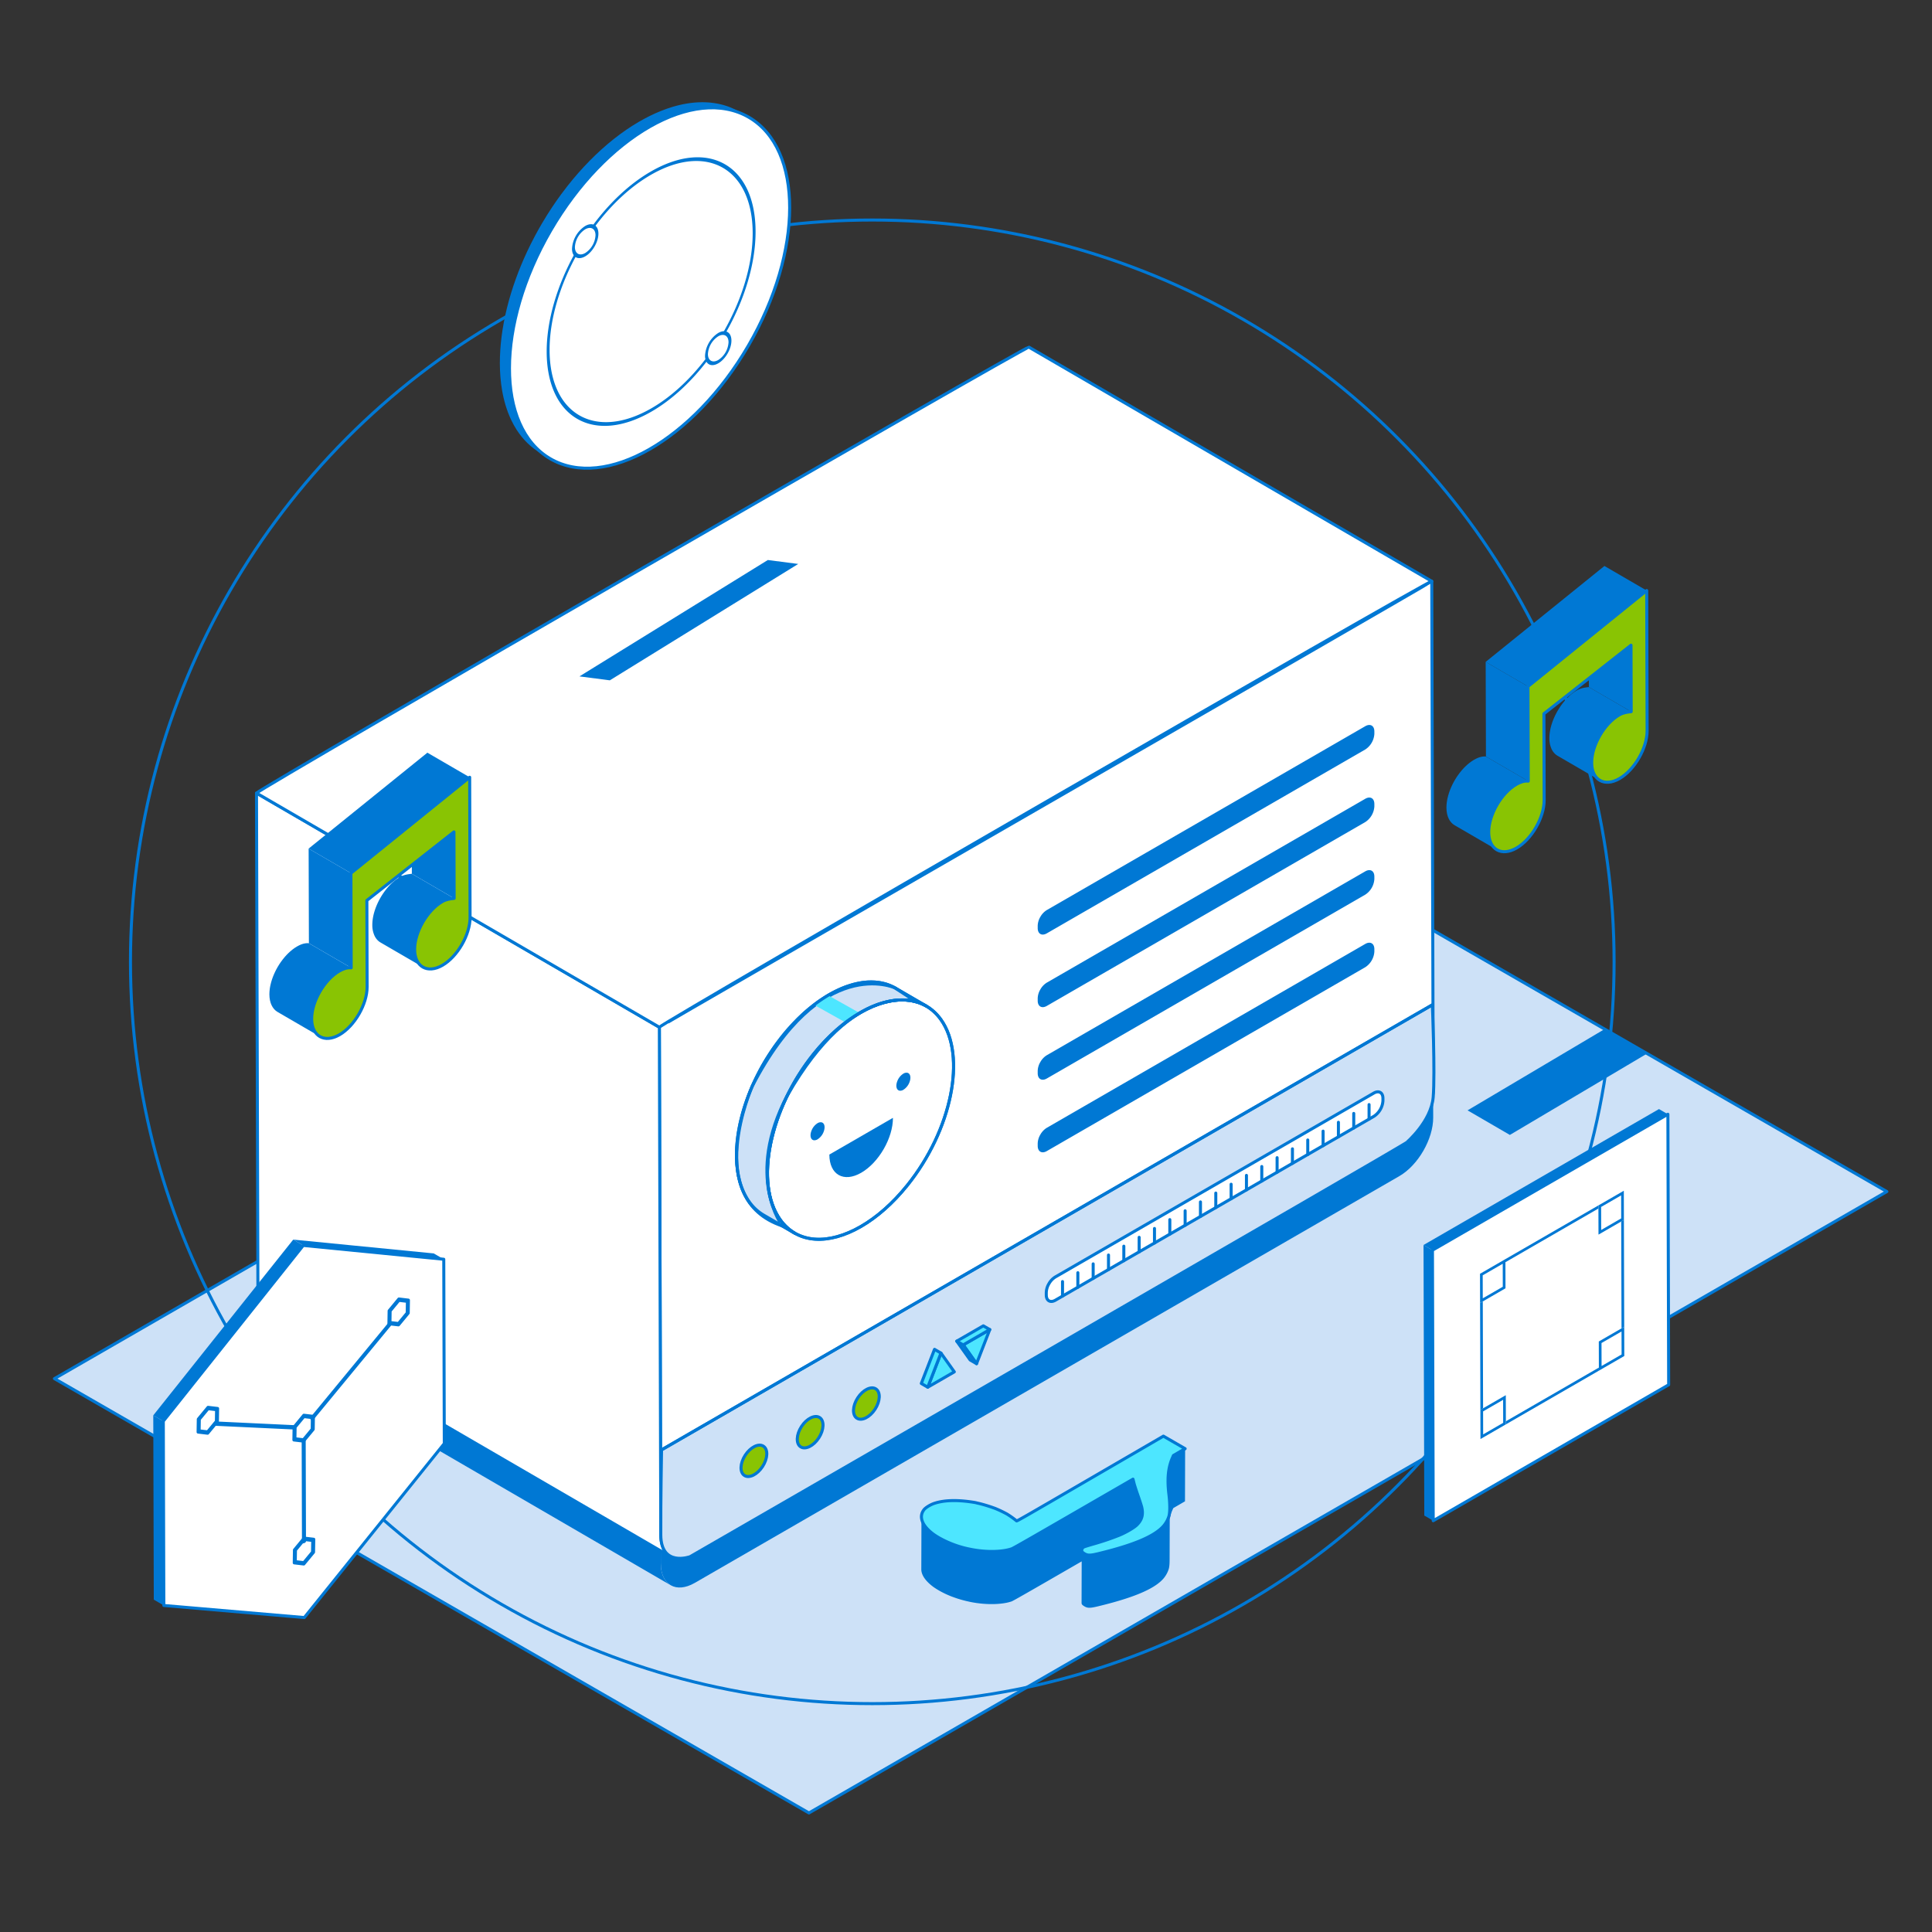 <?xml version="1.0" encoding="utf-8"?><svg xmlns="http://www.w3.org/2000/svg" viewBox="0 0 1300 1300">
  <rect x="0" y="0" width="1300" height="1300" fill="#333333" stroke="none"/>
  <defs>
    <style>
      .cls-1 {
        fill: #fff;
      }

      .cls-1, .cls-2, .cls-5, .cls-6, .cls-8 {
        stroke: #0078d4;
        stroke-linecap: round;
        stroke-linejoin: round;
        stroke-width: 2.037px;
      }

      .cls-2 {
        fill: #cde1f7;
      }

      .cls-3 {
        isolation: isolate;
      }

      .cls-4 {
        fill: #0078d4;
      }

      .cls-5 {
        fill: #89c403;
      }

      .cls-6, .cls-7 {
        fill: #4de6ff;
      }

      .cls-8 {
        fill: none;
      }
    </style>
  </defs>
  <title>matt-version</title>
  <g id="Radio">
    <polygon class="cls-1" points="454.481 698.747 949 421 949 676 461 958 454.481 698.747"/>
    <polygon class="cls-1" points="454.481 690.747 949 413 949 668 461 950 454.481 690.747"/>
    <polygon class="cls-1" points="454.481 682.747 949 405 949 660 461 942 454.481 682.747"/>
    <polygon class="cls-1" points="454.481 674.747 949 397 949 652 461 934 454.481 674.747"/>
    <polygon class="cls-1" points="454.481 666.747 949 389 949 644 461 926 454.481 666.747"/>
    <polygon class="cls-1" points="454.481 674.747 949 397 949 652 461 934 454.481 674.747"/>
    <polygon class="cls-1" points="454.481 682.747 949 405 949 660 461 942 454.481 682.747"/>
    <polygon class="cls-1" points="454.481 674.747 949 397 949 652 461 934 454.481 674.747"/>
    <polygon class="cls-1" points="454.481 666.747 949 389 949 644 461 926 454.481 666.747"/>
    <polygon class="cls-1" points="454.481 666.747 949 389 949 644 461 926 454.481 666.747"/>
    <polygon class="cls-1" points="454.481 674.747 949 397 949 652 461 934 454.481 674.747"/>
    <polygon class="cls-1" points="454.481 682.747 949 405 949 660 461 942 454.481 682.747"/>
    <polygon class="cls-1" points="454.481 690.747 949 413 949 668 461 950 454.481 690.747"/>
    <polygon class="cls-2" points="1269.627 801.781 544.329 1219.894 36.62 927.642 761.918 509.528 1269.627 801.781"/>
    <g class="cls-3">
      <path class="cls-4" d="M703.296,476.826c90.012-51.968,180.103-76.095,260.106-66.508L964.37,751.935c.041,14.499-10.154,32.158-22.772,39.443l-474.045,273.69c-12.618,7.285-22.88,1.437-22.921-13.062l-.968-341.618C523.35,608.605,613.284,528.794,703.296,476.826Z"/>
      <path class="cls-4" d="M444.632,1052.006l-.969-341.618L172.592,552.859l.969,341.618a21.718,21.718,0,0,0,1.802,9.134,13.466,13.466,0,0,0,2.094,3.237,11.528,11.528,0,0,0,1.306,1.264,10.981,10.981,0,0,0,1.463,1.019l271.071,157.53C447.195,1064.277,444.653,1059.209,444.632,1052.006Z"/>
    </g>
    <g class="cls-3">
      <path class="cls-1" d="M963.402,391.117,964.37,732.735c.041,14.499-10.154,32.158-22.772,39.443l-474.045,273.69c-12.618,7.285-22.88,1.437-22.921-13.062l-.968-341.618C443,691,963,392,963.402,391.117Z"/>
      <path class="cls-1" d="M444.632,1032.806l-.969-341.618L172.592,533.658l.969,341.618a21.718,21.718,0,0,0,1.802,9.134,13.466,13.466,0,0,0,2.094,3.237,11.529,11.529,0,0,0,1.306,1.264,10.981,10.981,0,0,0,1.463,1.019l271.071,157.53C447.195,1045.076,444.653,1040.009,444.632,1032.806Z"/>
      <path class="cls-1" d="M963.402,391.117,692.33,233.587C689.757,233.279,175.377,530.1,172.592,533.658L443.663,691.187C446.449,687.63,960.828,390.808,963.402,391.117Z"/>
    </g>
    <path class="cls-2" d="M963.801,676.127,445.141,975.575s-.634,35.423-.509,57.231,19.708,14.654,19.708,14.654,485.303-279.594,482.241-278.789c0,0,16.448-14.033,17.789-30.441S963.801,676.127,963.801,676.127Z"/>
    <path class="cls-4" d="M918.64,488.655c1.684-.972,3.213-1.062,4.327-.433,1.114.635,1.803,1.994,1.808,3.929l.004,1.589a13.487,13.487,0,0,1-6.095,10.557L704.381,628.025c-1.679.97-3.208,1.059-4.322.425s-1.803-1.994-1.808-3.923l-.005-1.589a12.376,12.376,0,0,1,1.78-6.001,12.511,12.511,0,0,1,4.31-4.554Z"/>
    <path class="cls-1" d="M924.41,735.51c1.684-.972,3.213-1.062,4.327-.433,1.114.635,1.803,1.994,1.808,3.929l.005,1.589a13.487,13.487,0,0,1-6.095,10.557L710.152,874.881c-1.679.97-3.208,1.059-4.322.425s-1.803-1.994-1.808-3.923l-.004-1.589a12.376,12.376,0,0,1,1.78-6.001,12.511,12.511,0,0,1,4.31-4.554Z"/>
    <path class="cls-4" d="M918.64,537.491c1.684-.972,3.213-1.062,4.327-.433,1.114.635,1.803,1.994,1.808,3.929l.004,1.589a13.487,13.487,0,0,1-6.095,10.557L704.381,676.861c-1.679.97-3.208,1.059-4.322.425s-1.803-1.994-1.808-3.923l-.005-1.589a12.376,12.376,0,0,1,1.78-6.001,12.511,12.511,0,0,1,4.31-4.554Z"/>
    <path class="cls-4" d="M918.64,586.327c1.684-.972,3.213-1.062,4.327-.433,1.114.635,1.803,1.994,1.808,3.929l.004,1.589a13.487,13.487,0,0,1-6.095,10.557L704.381,725.697c-1.679.97-3.208,1.059-4.322.425s-1.803-1.994-1.808-3.923l-.005-1.589a12.376,12.376,0,0,1,1.78-6.001,12.511,12.511,0,0,1,4.31-4.554Z"/>
    <path class="cls-4" d="M918.64,635.163c1.684-.972,3.213-1.062,4.327-.433,1.114.635,1.803,1.994,1.808,3.929l.004,1.589a13.487,13.487,0,0,1-6.095,10.557L704.381,774.533c-1.679.97-3.208,1.059-4.322.425s-1.803-1.994-1.808-3.923l-.005-1.589a12.376,12.376,0,0,1,1.78-6.001,12.511,12.511,0,0,1,4.31-4.554Z"/>
    <ellipse class="cls-5" cx="507.291" cy="982.961" rx="11.742" ry="6.972" transform="translate(-593.317 872.418) rotate(-56.967)"/>
    <ellipse class="cls-5" cx="545.13" cy="963.688" rx="11.742" ry="6.972" transform="translate(-559.947 895.375) rotate(-56.967)"/>
    <ellipse class="cls-5" cx="582.969" cy="944.416" rx="11.742" ry="6.972" transform="translate(-526.578 918.331) rotate(-56.967)"/>
    <line class="cls-1" x1="445.141" y1="975.575" x2="963.801" y2="676.127"/>
    <line class="cls-1" x1="714.945" y1="862.344" x2="714.945" y2="872.113"/>
    <line class="cls-1" x1="725.259" y1="856.389" x2="725.259" y2="866.159"/>
    <line class="cls-1" x1="735.572" y1="850.434" x2="735.572" y2="860.204"/>
    <line class="cls-1" x1="745.886" y1="844.48" x2="745.886" y2="854.249"/>
    <line class="cls-1" x1="756.2" y1="838.525" x2="756.2" y2="848.295"/>
    <line class="cls-1" x1="766.513" y1="832.57" x2="766.513" y2="842.34"/>
    <line class="cls-1" x1="776.827" y1="826.616" x2="776.827" y2="836.386"/>
    <line class="cls-1" x1="787.141" y1="820.661" x2="787.141" y2="830.431"/>
    <line class="cls-1" x1="797.455" y1="814.707" x2="797.455" y2="824.476"/>
    <line class="cls-1" x1="807.768" y1="808.752" x2="807.768" y2="818.522"/>
    <line class="cls-1" x1="818.082" y1="802.797" x2="818.082" y2="812.567"/>
    <line class="cls-1" x1="828.396" y1="796.843" x2="828.396" y2="806.612"/>
    <line class="cls-1" x1="838.709" y1="790.888" x2="838.709" y2="800.658"/>
    <line class="cls-1" x1="849.023" y1="784.933" x2="849.023" y2="794.703"/>
    <line class="cls-1" x1="859.337" y1="778.979" x2="859.337" y2="788.749"/>
    <line class="cls-1" x1="869.651" y1="773.024" x2="869.651" y2="782.794"/>
    <line class="cls-1" x1="879.964" y1="767.07" x2="879.964" y2="776.839"/>
    <line class="cls-1" x1="890.278" y1="761.115" x2="890.278" y2="770.885"/>
    <line class="cls-1" x1="900.592" y1="755.16" x2="900.592" y2="764.93"/>
    <line class="cls-1" x1="910.905" y1="749.206" x2="910.905" y2="758.975"/>
    <line class="cls-1" x1="921.219" y1="743.251" x2="921.219" y2="753.021"/>
    <g class="cls-3">
      <polygon class="cls-6" points="633.152 910.458 628.705 921.942 624.258 933.421 633.202 928.257 642.146 923.093 637.649 916.777 633.152 910.458"/>
      <polygon class="cls-6" points="624.37 919.423 628.817 907.939 633.152 910.458 628.705 921.941 624.258 933.421 619.923 930.902 624.37 919.423"/>
    </g>
    <g>
      <g class="cls-3">
        <polygon class="cls-6" points="648.113 904.961 652.608 911.273 657.103 917.589 661.547 906.111 665.992 894.639 657.053 899.8 648.113 904.961"/>
        <polygon class="cls-6" points="652.721 897.282 661.66 892.121 665.992 894.639 657.053 899.8 648.113 904.961 652.608 911.273 657.103 917.589 652.771 915.071 648.276 908.755 643.781 902.444 652.721 897.282"/>
      </g>
      <line class="cls-6" x1="648.113" y1="904.961" x2="643.781" y2="902.444"/>
    </g>
    <g class="cls-3">
      <path class="cls-1" d="M584.482,678.448c.207-.098.415-.201.622-.296q1.326-.61,2.643-1.15,1.718-.706,3.421-1.296c.245-.085.487-.153.732-.234.892-.295,1.78-.571,2.662-.817.501-.14.999-.265,1.496-.389.436-.108.872-.219,1.305-.315.53-.117,1.056-.215,1.581-.314.423-.079.848-.165,1.268-.232.728-.117,1.451-.213,2.169-.293.151-.017.303-.042.453-.057.878-.089,1.748-.148,2.61-.181.198-.008.393-.006.59-.011q.973-.024,1.932-.001.39.01.778.028,1,.046,1.982.143c.141.014.284.022.424.038.786.089,1.562.207,2.329.348.181.033.359.073.539.109q.945.19,1.87.433c.164.043.33.082.493.128q1.095.308,2.158.692c.152.055.3.116.451.174q.9.342,1.775.742c.151.069.305.134.455.206.724.345,1.437.713,2.133,1.118l-.01-.006.01.006-20.851-12.118q-.168-.098-.338-.193c-.587-.331-1.187-.634-1.793-.924-.152-.072-.307-.138-.46-.208-.283-.129-.563-.265-.851-.385-.303-.127-.614-.238-.921-.355-.151-.057-.3-.119-.452-.174-.624-.226-1.255-.438-1.896-.624-.086-.025-.175-.044-.261-.068-.164-.046-.33-.085-.494-.128q-.924-.244-1.87-.433c-.179-.036-.358-.075-.538-.109-.107-.02-.211-.045-.318-.064-.663-.115-1.334-.207-2.011-.283-.14-.016-.284-.024-.425-.038-.441-.044-.88-.091-1.326-.119-.217-.014-.438-.013-.656-.023q-.387-.018-.778-.028-.958-.024-1.932.001c-.197.005-.392.003-.59.011-.069.003-.137.001-.206.004-.794.035-1.596.096-2.403.178-.151.015-.304.041-.454.057-.607.068-1.215.137-1.829.231-.112.017-.227.044-.339.062-.42.067-.844.152-1.267.232-.526.099-1.052.197-1.583.314-.433.096-.869.207-1.304.315-.362.09-.719.163-1.083.262-.137.037-.277.089-.414.127-.883.246-1.771.522-2.662.817-.244.081-.486.149-.732.234q-1.702.588-3.422,1.297c-.062.025-.122.044-.184.07-.817.338-1.636.702-2.458,1.08-.207.095-.415.198-.622.296q-1.092.515-2.187,1.077c-.259.132-.517.264-.776.401-.918.483-1.837.982-2.757,1.514-1.179.681-2.36,1.416-3.541,2.175q-.435.28-.87.566c-1.178.776-2.356,1.578-3.532,2.431-.055.039-.108.082-.163.122-1.131.824-2.259,1.693-3.386,2.587-.285.227-.571.454-.856.685-1.167.946-2.332,1.919-3.491,2.939-.098.086-.195.178-.293.265-1.078.956-2.151,1.951-3.22,2.971-.278.266-.557.531-.834.801-.238.232-.479.453-.717.688-.574.568-1.141,1.172-1.712,1.759-.458.47-.917.928-1.372,1.41-.88.932-1.752,1.9-2.621,2.876-.331.372-.667.726-.996,1.104-.045.051-.091.099-.135.15q-1.757,2.022-3.48,4.163-.8.994-1.58,2c-.13.168-.248.343-.377.511q-1.893,2.461-3.678,4.982c-.051.073-.108.143-.159.215-.147.209-.279.424-.425.634q-1.401,2.018-2.728,4.07c-.153.236-.32.466-.471.703-.11.172-.208.347-.317.519-.981,1.547-1.939,3.103-2.856,4.674-.013.022-.027.044-.04.066-.066.114-.126.23-.192.344q-1.23,2.122-2.378,4.267c-.107.199-.225.395-.331.595-.138.26-.26.522-.396.782q-.959,1.829-1.859,3.668c-.131.269-.278.535-.407.805-.054.111-.1.223-.153.335q-1.142,2.383-2.187,4.778c-.04.093-.087.185-.127.278-.103.238-.191.477-.293.715q-.881,2.063-1.688,4.13c-.099.253-.213.506-.311.76-.066.173-.12.345-.186.517-.658,1.731-1.282,3.462-1.861,5.19-.025.074-.056.149-.08.224q-.543,1.63-1.039,3.256c-.027.089-.051.178-.078.267-.294.971-.579,1.942-.848,2.91-.034.121-.061.242-.095.363-.148.541-.283,1.078-.423,1.618-.184.707-.369,1.414-.539,2.119-.133.549-.252,1.095-.377,1.643-.113.497-.237.997-.342,1.492-.034.162-.059.32-.093.482-.225,1.08-.428,2.154-.62,3.225-.058.324-.126.652-.181.975q-.353,2.078-.618,4.126c-.008.062-.02.125-.028.186q-.208,1.622-.36,3.224c-.013.138-.02.274-.033.412q-.137,1.501-.227,2.982c-.023.38-.034.754-.052,1.132-.035.741-.066,1.48-.082,2.212-.009.426-.01.848-.013,1.271q-.007,1.017.009,2.022.012.649.034,1.292.034.987.094,1.959c.025.416.049.833.081,1.246.052.674.118,1.34.188,2.003.039.369.073.741.117,1.106.097.791.212,1.57.336,2.344.036.224.063.454.101.676q.254,1.485.575,2.924c.056.251.123.494.182.743.166.703.339,1.401.53,2.086.096.342.202.675.303,1.012.175.581.354,1.158.548,1.725.121.355.249.704.378,1.054q.296.807.618,1.593c.141.343.284.685.432,1.022.229.522.471,1.033.718,1.54.153.315.304.633.465.942.28.54.578,1.066.88,1.588.147.254.286.515.438.764.463.761.945,1.504,1.456,2.222a31.342,31.342,0,0,0,9.793,9.065l20.852,12.118a31.347,31.347,0,0,1-9.793-9.065c-.51-.718-.992-1.461-1.455-2.222-.152-.249-.291-.51-.438-.764-.302-.522-.6-1.047-.88-1.588-.16-.309-.311-.627-.465-.942-.247-.507-.488-1.019-.718-1.54q-.222-.506-.432-1.022-.322-.786-.618-1.593c-.128-.349-.256-.699-.378-1.054-.193-.567-.373-1.144-.547-1.725-.102-.337-.208-.67-.303-1.012-.191-.685-.364-1.383-.53-2.086-.059-.249-.127-.492-.183-.743q-.32-1.439-.575-2.924c-.038-.223-.065-.452-.101-.676-.124-.774-.239-1.553-.336-2.344-.045-.365-.079-.738-.118-1.106-.07-.663-.136-1.329-.188-2.003-.032-.412-.056-.829-.081-1.246-.039-.649-.071-1.301-.094-1.959q-.022-.643-.034-1.292c-.012-.669-.013-1.343-.009-2.02.003-.425.004-.848.013-1.276.016-.728.046-1.462.081-2.199.018-.382.029-.761.052-1.145q.087-1.465.225-2.952c.013-.148.021-.293.035-.442.108-1.127.239-2.263.388-3.405q.267-2.05.619-4.131c.054-.318.121-.64.178-.959.192-1.076.397-2.156.623-3.241.137-.653.284-1.309.433-1.965.125-.549.245-1.098.378-1.649.17-.707.356-1.417.541-2.127.139-.535.273-1.069.42-1.606q.445-1.623.937-3.253c.03-.098.056-.195.085-.293.353-1.157.729-2.317,1.117-3.477.579-1.729,1.205-3.461,1.863-5.193.161-.423.328-.847.493-1.27q.809-2.07,1.691-4.137c.141-.33.275-.661.419-.991q1.043-2.393,2.185-4.775c.184-.383.377-.764.565-1.147q.899-1.837,1.856-3.662c.241-.46.482-.919.728-1.378q1.149-2.138,2.372-4.257c.081-.14.157-.282.239-.422.917-1.57,1.875-3.126,2.856-4.673.258-.408.523-.813.786-1.219q1.326-2.049,2.725-4.066c.198-.284.389-.572.588-.855q1.778-2.523,3.676-4.98c.647-.841,1.292-1.683,1.959-2.512q1.788-2.223,3.615-4.313c.33-.379.667-.734.999-1.107.869-.974,1.739-1.942,2.618-2.872.456-.483.917-.943,1.376-1.414.806-.828,1.613-1.653,2.426-2.444.278-.27.556-.535.834-.801,1.069-1.02,2.142-2.015,3.22-2.971.098-.087.195-.179.293-.265,1.159-1.02,2.323-1.992,3.489-2.938.286-.232.573-.46.86-.688,1.125-.892,2.251-1.76,3.38-2.582.056-.041.112-.086.169-.126,1.176-.853,2.354-1.655,3.531-2.43q.435-.287.87-.566c1.181-.759,2.362-1.494,3.541-2.175.921-.532,1.839-1.03,2.757-1.514.259-.136.517-.268.776-.401Q583.39,678.963,584.482,678.448Z"/>
      <path class="cls-1" d="M578.761,681.439c21.64-12.495,42.72-11.739,54.385,4.64,17.381,24.435,7.249,74.364-22.643,111.515-9.84,12.235-20.599,21.563-31.222,27.696-21.638,12.492-42.719,11.741-54.383-4.644-17.381-24.435-7.249-74.353,22.643-111.515C557.382,696.897,568.14,687.572,578.761,681.439Z"/>
    </g>
    <path class="cls-2" d="M529.756,737.157c45.014-78.731,86.626-63.07,86.626-63.07l-14.216-9.38s-49.798-23.103-96.011,66.254c0,0-33.797,75.884,20.259,93.941C526.413,824.902,500.984,792.042,529.756,737.157Z"/>
    <polygon class="cls-7" points="556.642 669.421 547.96 676.233 568.974 687.991 578.115 681.436 556.642 669.421"/>
    <g>
      <path class="cls-4" d="M550.104,755.77a4.101,4.101,0,0,1,2.358-.633c2.262.194,3.046,3.068,1.749,6.415a10.265,10.265,0,0,1-4.087,5.078,4.102,4.102,0,0,1-2.358.633c-2.261-.195-3.045-3.068-1.749-6.414A10.266,10.266,0,0,1,550.104,755.77Z"/>
      <path class="cls-4" d="M607.858,722.426a4.102,4.102,0,0,1,2.358-.633c2.261.195,3.045,3.068,1.749,6.415a10.267,10.267,0,0,1-4.088,5.078,4.101,4.101,0,0,1-2.357.633c-2.262-.194-3.046-3.068-1.75-6.414A10.266,10.266,0,0,1,607.858,722.426Z"/>
      <path class="cls-4" d="M600.842,752.174c.038,13.577-9.507,30.11-21.322,36.932-11.815,6.822-21.433,1.352-21.471-12.225Z"/>
    </g>
    <circle class="cls-8" cx="586.939" cy="647.191" r="499.146"/>
    <g>
      <g class="cls-3">
        <polygon class="cls-1" points="963.865 841.223 964.381 1023.266 1122.807 931.799 1122.291 749.756 963.865 841.223"/>
        <polygon class="cls-4" points="963.865 841.223 957.857 837.732 958.373 1019.775 964.381 1023.266 963.865 841.223"/>
        <polygon class="cls-4" points="1122.291 749.756 1116.283 746.264 957.857 837.732 963.865 841.223 1122.291 749.756"/>
      </g>
      <g>
        <path class="cls-4" d="M1013.217,938.785l.05,17.56.006,2.082-17.094,9.869-.056-19.642,1.812-1.046Zm-15.232,26.382,13.469-7.777-.044-15.477-13.469,7.777.044,15.477"/>
        <path class="cls-4" d="M1012.963,849.311l.05,17.566-15.282,8.823-1.812,1.046-.056-19.648,17.094-9.869Zm-15.238,24.3,13.469-7.776-.044-15.477-13.469,7.777.044,15.477"/>
        <polygon class="cls-4" points="997.731 875.7 995.919 876.746 996.123 948.654 997.935 947.608 997.731 875.7"/>
        <polygon class="cls-4" points="1012.957 847.229 1012.963 849.311 1075.542 813.181 1075.536 811.099 1012.957 847.229"/>
        <path class="cls-4" d="M1092.691,820.875l-1.812,1.046-15.287,8.826-.05-17.566-.006-2.082,17.099-9.872Zm-15.287,6.734,13.469-7.777-.044-15.477-13.469,7.776.044,15.477"/>
        <polygon class="cls-4" points="1090.879 821.921 1091.083 893.829 1092.895 892.783 1092.691 820.875 1090.879 821.921"/>
        <path class="cls-4" d="M1092.895,892.783l.056,19.642-17.099,9.872-.006-2.082-.05-17.56,15.287-8.826Zm-15.232,26.382,13.469-7.776-.044-15.477-13.469,7.777.044,15.477"/>
        <polygon class="cls-4" points="1075.846 920.215 1013.266 956.345 1013.272 958.427 1075.851 922.297 1075.846 920.215"/>
      </g>
    </g>
    <g>
      <g class="cls-3">
        <ellipse class="cls-1" cx="437.084" cy="193.797" rx="132.891" ry="76.974" transform="translate(49.913 474.328) rotate(-59.838)"/>
        <path class="cls-4" d="M336.403,240.69c.004-.158.002-.313.006-.471.004-.146.016-.295.021-.442.044-1.328.103-2.66.187-3.999.003-.04.003-.079.006-.119.007-.117.02-.235.028-.353q.122-1.86.297-3.732c.015-.167.024-.333.04-.5.009-.099.023-.198.033-.297q.195-2.0.446-4.011c.013-.103.021-.206.034-.309.021-.167.05-.335.071-.501q.259-1.995.569-3.999c.013-.079.021-.157.034-.235.004-.024.009-.048.013-.072.222-1.402.469-2.808.729-4.215.029-.159.052-.318.082-.477.025-.133.056-.267.081-.4q.406-2.134.868-4.274c.017-.081.032-.162.049-.243.034-.154.074-.308.108-.463q.466-2.11.985-4.224c.021-.084.038-.167.058-.251.007-.028.015-.056.022-.084.368-1.482.761-2.964,1.168-4.447.043-.157.08-.314.124-.472.033-.12.072-.24.105-.361q.604-2.16,1.261-4.319c.03-.1.057-.2.087-.3.05-.164.107-.328.158-.492q.658-2.125,1.362-4.247c.015-.045.028-.09.043-.135l.013-.039c.478-1.427.978-2.852,1.49-4.275.059-.163.112-.327.171-.49.048-.133.101-.265.149-.397q.736-2.017,1.513-4.027c.025-.064.047-.128.072-.191.06-.154.125-.307.185-.461q.708-1.807,1.451-3.607c.07-.17.135-.341.206-.511.037-.09.078-.179.115-.27q.819-1.963,1.679-3.916c.045-.102.086-.205.132-.307.076-.171.157-.341.233-.513q.816-1.834,1.666-3.658c.059-.126.114-.254.173-.38.02-.042.041-.084.061-.126q1.038-2.21,2.129-4.4c.074-.149.143-.3.217-.449.05-.101.105-.2.155-.301q1.253-2.503,2.571-4.978c.067-.126.129-.254.196-.38.069-.129.142-.256.211-.385q.987-1.838,2.005-3.661c.093-.167.189-.331.283-.498q.914-1.622,1.856-3.229c.099-.17.194-.342.294-.511.057-.097.118-.191.175-.288q1.484-2.513,3.031-4.986c.125-.199.248-.399.374-.598q1.568-2.491,3.197-4.937c.072-.109.141-.221.213-.33.056-.084.115-.166.171-.249q1.258-1.876,2.55-3.723c.177-.253.356-.505.534-.758q1.341-1.901,2.713-3.772l.002-.003.004-.005q2.002-2.716,4.079-5.355c.036-.046.07-.094.107-.14.082-.104.168-.205.25-.309q1.659-2.1,3.359-4.152l.026-.032c.028-.033.057-.065.084-.099q1.635-1.963,3.31-3.873c.084-.096.164-.195.249-.291.038-.044.079-.086.117-.13q1.598-1.816,3.231-3.58c.107-.116.211-.237.319-.353.083-.09.169-.175.252-.264q1.656-1.779,3.345-3.506c.087-.089.172-.183.26-.273.104-.106.212-.207.316-.313q1.728-1.752,3.487-3.448c.058-.056.114-.114.172-.17.099-.095.201-.184.3-.279q1.863-1.779,3.757-3.494c.028-.026.056-.053.085-.079.069-.062.139-.12.208-.182Q406.921,98.574,408.892,96.904c.024-.021.048-.043.072-.063l.024-.02q1.918-1.618,3.868-3.158c.102-.081.201-.167.303-.248.053-.042.107-.08.16-.122q1.801-1.418,3.627-2.767c.118-.087.234-.181.352-.268.102-.075.206-.144.308-.219q1.768-1.295,3.556-2.528c.079-.054.156-.113.235-.167.13-.089.263-.171.393-.26,1.168-.795,2.342-1.575,3.522-2.328.03-.019.059-.04.089-.059l.025-.015c1.179-.75,2.366-1.472,3.557-2.178.137-.081.271-.169.408-.25q.463-.272.927-.54c.923-.533,1.842-1.044,2.759-1.543.079-.043.16-.091.239-.134.136-.074.271-.138.408-.211q1.545-.829,3.077-1.594c.125-.063.252-.134.377-.196.055-.027.108-.05.162-.077q1.674-.825,3.331-1.57c.108-.049.217-.105.325-.153.137-.061.271-.113.408-.173,1.126-.498,2.248-.98,3.362-1.426l.003-.001.002-.001c1.143-.458,2.277-.878,3.406-1.281.132-.047.266-.103.397-.15.097-.034.192-.061.289-.094q1.648-.574,3.276-1.072c.07-.021.141-.048.21-.069.387-.117.77-.224,1.155-.334.218-.062.437-.129.654-.189q1.048-.291,2.087-.552l.027-.006c.091-.023.182-.042.273-.064q.92-.225,1.832-.427c.237-.052.472-.098.708-.148.341-.072.684-.147,1.024-.214.113-.022.224-.039.337-.061.32-.061.638-.116.956-.172.394-.069.788-.138,1.179-.2.322-.051.642-.098.962-.144.23-.033.463-.073.693-.104.149-.02.296-.034.445-.053.345-.044.688-.084,1.031-.122.367-.041.734-.08,1.098-.115.34-.032.678-.06,1.016-.087.2-.016.403-.038.603-.052.149-.01.296-.014.444-.023.398-.025.794-.044,1.19-.061.326-.014.651-.027.974-.036.395-.011.788-.015,1.18-.017.213-.001.428-.01.64-.009.096 0.0.19.006.286.007.573.005,1.141.021,1.707.044.191.007.384.01.574.019q1.125.055,2.232.155c.029.003.059.003.089.006.099.009.195.025.294.035q1.06.103,2.102.249.349.048.697.101,1.033.157,2.049.354c.096.019.195.031.291.05.034.007.067.015.101.022.195.04.388.085.582.127.404.087.808.175,1.207.272.23.056.457.117.685.176.36.093.719.187,1.075.287.24.068.477.139.715.211.341.102.681.207,1.019.316q.36.117.717.24c.162.055.326.106.486.163.134.047.264.102.397.151q.563.205,1.118.426c.255.101.51.201.762.306.377.157.75.321,1.122.487.237.106.475.209.709.319.405.19.805.39,1.203.591.193.098.389.191.581.291q.881.461,1.741.958l6.46,3.754q-.859-.499-1.741-.958c-.192-.1-.387-.193-.58-.291-.399-.202-.799-.402-1.205-.591-.234-.11-.471-.213-.707-.318-.372-.167-.746-.331-1.123-.488-.253-.105-.507-.206-.762-.306q-.555-.219-1.118-.426c-.293-.107-.587-.212-.883-.313q-.358-.122-.718-.24c-.337-.109-.677-.214-1.017-.316-.238-.071-.476-.143-.716-.211-.356-.1-.714-.194-1.074-.287-.228-.059-.456-.12-.686-.176-.399-.097-.802-.185-1.206-.272-.195-.042-.388-.088-.583-.128-.129-.026-.261-.047-.391-.072q-1.016-.198-2.05-.354-.347-.053-.697-.101-1.042-.144-2.102-.249c-.128-.012-.254-.029-.383-.041q-1.107-.1-2.232-.155c-.19-.009-.383-.012-.573-.019-.566-.022-1.135-.038-1.708-.044-.307-.003-.616-0-.926.002-.392.003-.785.007-1.18.017-.324.009-.649.022-.975.036-.395.017-.791.036-1.189.061q-.522.032-1.047.074c-.339.027-.678.055-1.019.087-.363.034-.728.073-1.093.114-.344.038-.688.078-1.034.122-.378.048-.757.101-1.137.156-.32.046-.64.093-.962.144-.392.062-.785.131-1.179.2-.318.056-.636.111-.956.172-.452.086-.907.179-1.362.274-.236.049-.471.096-.707.148q-.912.2-1.832.427c-.091.022-.182.042-.273.064q-1.052.262-2.114.558c-.216.06-.434.126-.651.188q-.682.195-1.367.403-1.627.496-3.276,1.072c-.228.079-.457.162-.686.244-1.129.403-2.263.824-3.406,1.281l-.005.002c-1.114.446-2.236.927-3.362,1.426-.244.108-.488.215-.733.326q-1.657.749-3.331,1.57c-.18.088-.36.182-.54.272q-1.532.765-3.077,1.594c-.216.116-.431.227-.647.345-.917.499-1.836,1.01-2.759,1.543-.446.257-.889.526-1.334.79-1.191.707-2.378,1.428-3.557,2.179-.038.024-.076.05-.114.074-1.181.753-2.354,1.532-3.522,2.328-.209.143-.419.283-.629.427q-1.789,1.231-3.556,2.528-.33.242-.659.486-1.825,1.352-3.629,2.767c-.155.122-.308.247-.463.369q-1.947,1.544-3.867,3.158c-.032.027-.064.055-.096.083q-1.974,1.668-3.913,3.414c-.096.086-.193.17-.289.257q-1.898,1.712-3.761,3.498c-.156.149-.312.296-.468.445q-1.761,1.694-3.49,3.45-.287.291-.574.583-1.69,1.727-3.347,3.508-.286.307-.569.616-1.631,1.767-3.231,3.58c-.124.141-.246.284-.369.425q-1.674,1.913-3.312,3.876c-.035.042-.07.082-.105.124q-1.704,2.049-3.361,4.155c-.118.149-.237.297-.355.447q-2.076,2.642-4.082,5.359l-.001.002q-1.377,1.868-2.715,3.774-.267.379-.534.758-1.293,1.848-2.552,3.725c-.128.191-.254.383-.381.575q-1.628,2.446-3.197,4.936c-.126.201-.251.403-.377.604q-1.544,2.471-3.027,4.981-.236.4-.47.802-.94,1.607-1.856,3.229c-.094.166-.189.33-.282.496q-1.021,1.822-2.005,3.662c-.136.254-.271.508-.406.762q-1.317,2.477-2.572,4.981c-.125.249-.248.498-.371.747q-1.088,2.193-2.13,4.402c-.079.169-.156.339-.235.508q-.85,1.823-1.665,3.656c-.122.274-.245.547-.365.821q-.859,1.953-1.679,3.916c-.109.26-.214.521-.321.781q-.744,1.802-1.453,3.611c-.084.215-.171.429-.254.644q-.78,2.011-1.514,4.03c-.108.296-.214.592-.32.888-.511,1.423-1.012,2.846-1.489,4.272-.021.062-.04.124-.061.185q-.706,2.115-1.357,4.233c-.083.267-.167.533-.248.8q-.657,2.156-1.26,4.313c-.078.28-.154.56-.231.84-.407,1.48-.799,2.961-1.166,4.44-.028.115-.055.23-.083.345q-.519,2.107-.981,4.211c-.053.238-.107.476-.159.713q-.463,2.139-.867,4.272c-.056.292-.11.585-.164.877-.26,1.408-.507,2.815-.729,4.218-.016.1-.029.199-.045.299q-.314,2.008-.57,4.005c-.035.27-.072.541-.106.811q-.251,2.011-.446,4.011c-.026.266-.048.532-.073.797q-.172,1.872-.297,3.732c-.01.157-.024.315-.034.472-.084,1.339-.143,2.671-.187,3.999q-.015.457-.027.912c-.033,1.265-.055,2.528-.052,3.782 0.0.186.006.367.008.552q.014,1.948.09,3.842c.009.218.014.438.024.655q.087,1.963.239,3.867c.019.249.041.496.062.743q.173,2.017.411,3.974c.021.173.046.342.068.514.181,1.403.384,2.785.618,4.137.093.539.196,1.068.298,1.599.047.247.09.499.139.745q.234,1.167.494,2.307.274,1.196.577,2.361c.067.258.14.509.209.765.139.515.278,1.029.425,1.535.072.247.15.488.224.733.167.552.336,1.1.513,1.641.095.29.194.575.291.861q.249.73.509,1.448.149.408.302.811.376.992.776,1.956c.072.174.141.352.214.524q.506,1.193,1.049,2.342c.064.136.132.269.197.404.503,1.048,1.024,2.076,1.572,3.069l.005.009c.549.994,1.125,1.954,1.717,2.893.074.117.145.237.22.353q.717,1.118,1.476,2.181c.115.163.234.321.351.482q.681.934,1.392,1.827c.085.107.168.216.254.322.54.665,1.096,1.31,1.662,1.938.134.149.27.295.405.441q.783.848,1.596,1.653c.072.071.142.146.215.216.601.584,1.217,1.145,1.842,1.692.151.132.305.263.458.393.599.51,1.206,1.006,1.827,1.482.047.036.092.074.138.109.659.501,1.335.977,2.018,1.44q.249.169.501.334c.694.456,1.394.9,2.111,1.317l-6.459-3.754c-.717-.417-1.418-.861-2.111-1.317q-.251-.165-.501-.334c-.683-.463-1.358-.939-2.018-1.44-.047-.035-.092-.074-.138-.109-.621-.476-1.228-.973-1.827-1.483-.152-.13-.305-.259-.456-.391-.626-.547-1.243-1.108-1.844-1.693-.072-.07-.141-.143-.212-.214q-.816-.804-1.599-1.656c-.135-.146-.27-.291-.403-.439-.567-.629-1.123-1.274-1.664-1.94-.085-.105-.167-.214-.251-.319q-.714-.894-1.395-1.831c-.116-.16-.234-.318-.349-.479q-.759-1.066-1.477-2.183c-.027-.042-.056-.08-.083-.122-.047-.074-.089-.154-.135-.228-.593-.941-1.17-1.902-1.72-2.898l-.001-.003c-.549-.995-1.07-2.024-1.574-3.073-.04-.084-.086-.162-.126-.246-.024-.051-.046-.106-.07-.157q-.542-1.15-1.049-2.342c-.073-.173-.142-.35-.214-.524q-.4-.965-.776-1.956c-.049-.128-.103-.251-.151-.38-.053-.141-.1-.289-.152-.431q-.261-.717-.509-1.448c-.098-.286-.196-.572-.291-.861-.177-.541-.346-1.089-.513-1.641-.059-.195-.124-.384-.182-.581-.015-.05-.028-.102-.042-.152-.149-.51-.289-1.029-.429-1.547-.068-.251-.14-.497-.205-.751q-.308-1.188-.587-2.406-.255-1.118-.485-2.261c-.052-.26-.098-.527-.148-.789-.096-.505-.195-1.008-.284-1.52l-.006-.037c-.234-1.353-.437-2.736-.618-4.14-.014-.111-.035-.217-.049-.328-.007-.059-.011-.121-.019-.18q-.242-1.954-.411-3.976c-.011-.129-.029-.253-.04-.382-.01-.118-.013-.242-.022-.36q-.15-1.907-.239-3.867c-.003-.075-.011-.146-.014-.221-.006-.142-.005-.291-.01-.434q-.073-1.897-.09-3.842c-.001-.095-.006-.186-.007-.281q-.001-.136-.001-.271C336.348,243.217,336.37,241.955,336.403,240.69Z"/>
      </g>
      <g>
        <path class="cls-4" d="M483.255,224.064c4.892-2.824,8.89-.546,8.906,5.082s-3.956,12.501-8.848,15.325c-4.898,2.828-8.896.556-8.912-5.072a19.535,19.535,0,0,1,8.854-15.335Zm.052,18.168a15.238,15.238,0,0,0,6.906-11.961c-.012-4.391-3.13-6.167-6.951-3.961a15.23,15.23,0,0,0-6.911,11.964c.012,4.391,3.136,6.164,6.957,3.958"/>
        <path class="cls-4" d="M393.746,152.075c4.898-2.828,8.896-.549,8.912,5.078.016,5.621-3.956,12.501-8.854,15.329-4.892,2.824-8.89.546-8.906-5.075a19.51,19.51,0,0,1,8.848-15.332Zm.052,18.168a15.251,15.251,0,0,0,6.911-11.964c-.012-4.39-3.136-6.17-6.957-3.964a15.23,15.23,0,0,0-6.906,11.968c.012,4.391,3.13,6.167,6.951,3.961"/>
        <g>
          <path class="cls-4" d="M386.682,170.663c-11.726,21.243-18.892,44.811-18.832,66.112.126,44.525,31.757,62.551,70.511,40.176,13.804-7.97,26.682-20.011,37.531-34.222a3.788,3.788,0,0,1-1.298-.968c-10.499,13.679-22.921,25.262-36.239,32.951-37.678,21.753-68.428,4.23-68.551-39.065-.059-20.723,6.915-43.654,18.333-64.315A3.714,3.714,0,0,1,386.682,170.663Z"/>
          <path class="cls-4" d="M437.903,115.444c-14.541,8.395-28.044,21.296-39.242,36.496a4.297,4.297,0,0,1,1.07,1.268c10.889-14.793,24.029-27.356,38.178-35.525,37.672-21.75,68.428-4.23,68.551,39.065.061,21.496-7.444,45.36-19.622,66.608a4.056,4.056,0,0,1,1.187,1.133c12.645-21.942,20.446-46.637,20.383-68.866C508.283,111.091,476.652,93.072,437.903,115.444Z"/>
        </g>
      </g>
    </g>
    <g>
      <g class="cls-3">
        <polygon class="cls-4" points="298.601 847.321 291.848 843.397 197.307 834.099 204.06 838.023 298.601 847.321"/>
        <polygon class="cls-1" points="204.06 838.023 109.886 956.276 110.237 1080.295 204.769 1088.416 298.953 971.34 298.601 847.321 204.06 838.023"/>
        <polygon class="cls-4" points="204.06 838.023 197.307 834.099 103.133 952.352 109.886 956.276 204.06 838.023"/>
        <polygon class="cls-4" points="109.886 956.276 103.133 952.352 103.484 1076.371 110.237 1080.295 109.886 956.276"/>
      </g>
      <g>
        <polygon class="cls-1" points="262.06 890.757 210.74 953.022 210.883 953.039 210.872 953.751 262.734 890.836 262.06 890.757"/>
        <path class="cls-1" d="M204.193,1035.565l.495-.599.184.022,6.246.744-.135,8.703-6.564,7.944-6.424-.762.135-8.71Zm.241,15.903,5.874-7.109.119-7.799-5.553-.663-.196-.023-.482.584-5.392,6.532-.125,7.796,5.756.683"/>
        <polygon class="cls-1" points="204.686 969.403 204.007 969.795 204.193 1035.565 204.688 1034.966 204.872 1034.988 204.686 969.403"/>
        <path class="cls-1" d="M204.454,952.28l6.286.742.144.017-.011.713-.124,7.997-6.564,7.944-6.424-.762.135-8.71Zm-.253,16.502,5.874-7.116.108-7.078.011-.715-.142-.017-5.608-.67L198.569,960.296l-.125,7.803,5.756.683"/>
        <polygon class="cls-1" points="145.694 957.513 145.378 958.386 197.486 960.837 197.809 959.968 145.694 957.513"/>
        <polygon class="cls-1" points="210.052 953.857 209.686 954.3 210.012 954.795 210.182 954.588 210.193 953.874 210.052 953.857"/>
        <polygon class="cls-1" points="204.874 1035.896 204.678 1035.873 204.196 1036.457 204.199 1037.467 204.878 1037.074 204.874 1035.896"/>
        <path class="cls-1" d="M268.398,874.06l6.424.769-.135,8.703-6.558,7.941-5.394-.636-.674-.08-.361-.043.141-8.713Zm-.254,16.502,5.868-7.106.125-7.803-5.756-.676-5.874,7.109-.119,7.792,5.756.683"/>
        <path class="cls-1" d="M139.99,946.964l6.43.766-.135,8.703-6.564,7.944-6.424-.762.135-8.71Zm-.253,16.502,5.874-7.109.119-7.799-5.749-.687-5.874,7.116-.125,7.796,5.756.683"/>
      </g>
    </g>
    <g class="cls-3">
      <path class="cls-4" d="M793.514,977.078l-3.94,2.29-.77,1.784q-.298.695-.565,1.406c-.014.036-.023.074-.036.11-.271.731-.515,1.479-.736,2.241-.054.184-.101.372-.152.558q-.263.965-.474,1.968c-.025.119-.061.231-.085.352-.016.078-.027.159-.042.238-.046.237-.085.479-.127.72-.064.367-.126.736-.179,1.112-.037.257-.069.518-.102.779-.046.371-.089.746-.125,1.126q-.039.405-.072.817c-.03.385-.055.776-.077,1.17-.015.278-.03.556-.04.838-.005.134-.015.263-.019.398q-.02.706-.022,1.432l-.073,25.637c-.054.126-.102.252-.159.377-.036.079-.07.158-.107.236q-.268.563-.575,1.114c-.045.081-.092.159-.139.239q-.264.458-.551.898c-.05.076-.098.153-.148.229q-.345.513-.717.991c-.163.21-.328.416-.497.613-.225.261-.465.519-.713.777-.074.077-.15.153-.226.23q-.283.285-.584.568c-.076.072-.152.144-.23.215q-.482.442-1.01.878c-.067.056-.138.111-.207.167q-.498.403-1.034.802c-.054.04-.105.08-.159.119-.394.288-.806.575-1.232.86-.096.064-.193.128-.29.192-.438.288-.888.574-1.359.859-.026.016-.054.032-.08.047-.517.311-1.058.62-1.615.928-.076.042-.149.084-.226.126-.556.303-1.134.605-1.73.905-.112.056-.224.113-.338.169q-.897.446-1.852.887c-.106.049-.214.097-.321.146-.365.167-.75.332-1.129.498l.052-18.234a16.399,16.399,0,0,0-.435-3.626c-.238-1.051-1.369-4.59-2.521-7.866-1.152-3.27-2.384-7.104-2.735-8.519l-.645-2.575-40.161,23.21c-32.087,18.537-40.431,23.297-41.491,23.656-.2.068-.416.128-.624.192q-.601.185-1.244.35c-.163.042-.325.084-.492.123-.558.132-1.132.256-1.73.364-.017.003-.033.007-.05.01-.524.095-1.064.179-1.616.256-.171.024-.351.042-.525.064-.386.049-.772.097-1.169.138-.242.025-.492.043-.738.064-.329.028-.655.058-.99.081-.262.018-.531.03-.797.044-.329.018-.656.036-.99.049-.269.01-.542.015-.814.021-.347.008-.694.017-1.046.02-.278.002-.559-0-.839-.002-.352-.002-.704-.004-1.059-.011-.28-.006-.562-.015-.844-.025-.373-.012-.747-.026-1.124-.044-.287-.014-.575-.03-.863-.048q-.56-.034-1.123-.077-.432-.033-.865-.071-.599-.053-1.199-.116c-.28-.029-.559-.058-.839-.091-.414-.048-.829-.102-1.243-.157-.265-.035-.53-.069-.794-.107-.454-.066-.906-.139-1.358-.213-.223-.037-.447-.07-.669-.108q-1.009-.176-2.008-.379c-.441-.09-.867-.194-1.302-.289-.613-.135-1.23-.267-1.831-.413-.421-.102-.829-.215-1.244-.323-.563-.146-1.128-.289-1.68-.444-.291-.082-.573-.173-.861-.257-.785-.231-1.561-.47-2.324-.721-.358-.118-.711-.241-1.065-.364q-1.033-.358-2.037-.742c-.388-.148-.777-.295-1.158-.448-.299-.121-.595-.244-.89-.368q-.754-.317-1.49-.65c-.284-.128-.568-.256-.848-.387-.515-.242-1.021-.492-1.523-.745-.236-.119-.477-.235-.71-.357-.725-.378-1.439-.765-2.135-1.167q-1.878-1.084-3.617-2.285a33.455,33.455,0,0,1-3.4-2.812,15.903,15.903,0,0,1-4.614-6.946,8.222,8.222,0,0,1-.305-2.207l-.101,35.412c-.008,2.886,1.651,6.016,4.919,9.153a33.43,33.43,0,0,0,3.4,2.812q1.739,1.201,3.617,2.285c.697.402,1.411.789,2.135,1.167.233.122.474.237.71.357.502.253,1.008.503,1.523.745.28.131.564.259.848.387q.737.332,1.49.65c.295.124.591.248.89.368.178.072.35.148.529.219.205.081.422.15.629.229q1.004.384,2.037.742c.353.123.706.245,1.065.364.763.251,1.539.49,2.324.721.22.065.429.139.651.202.069.02.141.036.211.056.552.156,1.118.298,1.68.444.415.107.824.221,1.244.323.602.146,1.218.278,1.831.413.364.08.718.169,1.085.245q.108.022.217.045.998.205,2.008.379c.223.039.446.072.669.108.452.074.904.148,1.358.213.069.01.138.023.207.033.196.028.392.048.587.074.414.055.828.109,1.243.157.28.032.559.061.839.091q.601.063,1.199.116c.135.012.27.028.404.039.154.013.307.02.461.031q.563.043,1.123.077c.288.017.576.034.863.048.376.018.75.032,1.124.044.179.006.36.017.538.021.103.003.204.001.306.003.356.007.707.01,1.059.011.28.001.561.004.839.002.352-.003.699-.011,1.047-.02.205-.005.415-.005.619-.012.066-.002.129-.007.195-.01.334-.012.662-.031.991-.049.266-.014.535-.026.797-.044.335-.023.662-.053.99-.081.209-.018.425-.031.631-.052.036-.004.071-.009.107-.013.397-.04.783-.089,1.169-.138.174-.022.353-.04.525-.064q.828-.115,1.616-.256l.008-.001.042-.009c.598-.109,1.171-.232,1.73-.364.167-.04.328-.082.492-.123q.643-.164,1.244-.35c.095-.029.201-.053.294-.083q.167-.054.33-.109c1.059-.359,9.404-5.118,41.491-23.656l5.736-3.315-.079,28.003a1.53,1.53,0,0,0,.041.367c.136.609.459.98,1.33,1.56.221.148.435.283.647.405a7.206,7.206,0,0,0,.92.449c.013.005.026.014.04.019.027.011.055.018.082.028q.172.065.348.118c.032.01.062.023.094.032.017.005.035.008.052.013.065.018.132.033.199.049.052.012.103.028.157.039.021.004.043.007.064.011.05.01.102.018.153.027.051.009.1.019.152.026.035.005.073.008.109.012.052.006.104.012.156.017.037.004.073.009.11.012.051.004.106.005.158.008.061.004.123.008.186.01.027.001.052.004.079.004.052.001.108-.001.161-.001.092 0.0.186.001.282-.002.029-.001.057.001.087-.001.037-.001.079-.006.116-.008q.255-.012.529-.037c.04-.004.076-.004.117-.008.022-.002.047-.006.07-.009q.301-.032.627-.078c.022-.003.043-.005.065-.008.243-.035.499-.078.766-.126l.058-.01c.107-.019.222-.043.333-.064.104-.02.205-.038.313-.06.144-.029.297-.061.449-.093.108-.023.213-.044.325-.068.175-.038.36-.08.544-.122.098-.022.191-.042.292-.066.29-.067.592-.138.906-.214q1.197-.289,2.359-.578c.266-.066.525-.132.788-.198.508-.128,1.016-.255,1.514-.383.298-.076.59-.153.885-.229.456-.118.911-.237,1.359-.355.301-.08.599-.16.897-.239q.648-.174,1.285-.348.444-.121.882-.243.629-.175,1.247-.35c.283-.08.566-.16.846-.241.419-.12.831-.241,1.241-.361.259-.076.521-.152.777-.228.445-.132.881-.265,1.316-.398.213-.065.429-.129.639-.194q.931-.287,1.833-.576l.052-.016.002-.001c.92-.295,1.81-.591,2.684-.888.133-.045.267-.09.399-.135q1.24-.426,2.416-.854.223-.081.444-.163,1.171-.431,2.282-.865c.108-.042.212-.085.319-.127.752-.297,1.487-.596,2.196-.896l.068-.028c.715-.303,1.403-.609,2.074-.915.106-.048.214-.097.319-.145q.957-.442,1.853-.888.17-.085.337-.169c.595-.3,1.174-.601,1.73-.905.077-.042.15-.084.226-.126.557-.308,1.098-.617,1.615-.928.02-.012.042-.023.061-.035l.019-.012c.471-.285.921-.571,1.359-.859.097-.064.194-.128.29-.192.426-.285.839-.571,1.232-.86.054-.04.105-.08.159-.119q.538-.399,1.034-.802c.069-.056.139-.111.206-.167q.529-.436,1.01-.878c.027-.024.057-.048.084-.073.051-.047.096-.095.146-.143q.301-.283.584-.568c.076-.076.153-.153.226-.23.248-.258.487-.516.713-.777q.227-.265.448-.545c.017-.022.032-.046.049-.068q.371-.477.716-.991c.051-.076.099-.153.148-.229q.287-.44.551-.898c.03-.053.065-.102.095-.156.015-.027.028-.055.043-.082q.307-.55.575-1.114c.038-.08.072-.159.108-.239q.221-.484.409-.969c.021-.055.049-.11.07-.165.012-.031.02-.062.031-.094.122-.33.234-.66.329-.986.056-.192.106-.41.153-.638.006-.027.013-.048.018-.075.008-.042.014-.093.022-.136q.047-.25.088-.525c.011-.075.023-.148.033-.226.035-.26.067-.53.095-.818l.002-.021c.027-.283.048-.582.067-.89.006-.094.01-.191.016-.288q.019-.353.031-.724c.002-.063.006-.12.008-.184.001-.041.001-.086.002-.127.009-.357.016-.721.017-1.1l.081-28.486c.043-.168.077-.342.123-.508.05-.186.098-.373.151-.557.222-.762.465-1.51.737-2.242.19-.511.388-1.018.602-1.516l.77-1.784,3.941-2.29,3.941-2.29.1-35.412ZM762.91,1033.289c.214.862.755,2.624,1.406,4.607-.487.187-.97.373-1.475.559q-.221.081-.445.163-1.177.428-2.415.854c-.132.045-.268.091-.402.136-.873.297-1.763.593-2.682.888l-.055.017q-.9.288-1.83.575c-.213.066-.433.131-.648.197-.432.132-.865.263-1.306.395-.259.077-.522.154-.784.23-.408.12-.818.239-1.233.359-.282.081-.567.162-.852.242q-.615.174-1.24.348-.441.122-.887.244-.635.174-1.282.347c-.298.08-.596.16-.898.24-.448.119-.903.237-1.359.355-.295.076-.587.153-.885.229-.499.128-1.006.256-1.515.383-.263.066-.522.132-.788.198q-1.164.289-2.359.578c-.315.076-.616.147-.906.214-.099.023-.191.043-.287.065-.186.042-.373.085-.549.123-.111.024-.214.045-.322.068-.152.032-.306.065-.451.094-.108.022-.209.04-.313.06-.132.025-.265.051-.391.073-.082.015-.156.025-.235.039l26.743-15.456Z"/>
      <path class="cls-6" d="M797.455,974.788l-3.941,2.29-3.94,2.29-.77,1.784c-2.805,6.527-3.509,14.134-2.262,24.411.754,6.213.759,12.09.016,14.649a18.504,18.504,0,0,1-3.574,6.537c-6.004,6.953-20.004,12.897-44.007,18.685-5.171,1.246-6.98,1.32-9.098.097-.211-.122-.426-.257-.647-.405-.871-.58-1.194-.951-1.33-1.56a2.673,2.673,0,0,1,1.307-2.597c.314-.183,3.206-1.092,6.425-2.024a178.276,178.276,0,0,0,17.279-5.832c4.573-1.867,9.996-5.006,11.982-6.937,3.486-3.388,4.489-6.928,3.372-11.914-.238-1.05-1.369-4.589-2.521-7.866-1.152-3.27-2.384-7.104-2.735-8.519l-.645-2.575-40.161,23.21c-32.087,18.537-40.431,23.297-41.491,23.656-6.611,2.248-17.641,2.38-27.655.327a70.051,70.051,0,0,1-21.1-7.676q-1.878-1.084-3.617-2.285a33.449,33.449,0,0,1-3.4-2.812c-5.176-4.967-6.315-9.916-3.191-13.909,1.103-1.412,4.321-3.379,6.982-4.256,6.446-2.139,15.053-2.418,25.562-.826,1.306.199,2.435.397,2.513.442.072.042,1.035.272,2.137.506a101.629,101.629,0,0,1,10.889,3.388,78.871,78.871,0,0,1,7.706,3.683,58.866,58.866,0,0,1,6.479,4.615c.32.188,4.462-2.188,49.515-28.37l49.297-28.649,7.311,4.221Z"/>
    </g>
    <g>
      <polygon class="cls-4" points="1097.592 478.854 1069.133 462.316 1069.006 417.607 1097.465 434.146 1097.592 478.854"/>
      <g>
        <path class="cls-4" d="M1071.07,511.335c.037-.51.085-1.024.151-1.543.017-.136.04-.273.059-.409.037-.261.074-.523.118-.785.027-.161.059-.323.088-.485.045-.244.09-.489.141-.734.024-.118.052-.237.077-.356.136-.625.289-1.253.462-1.882.021-.078.046-.156.068-.234q.22-.781.477-1.563c.029-.087.055-.174.084-.261q.262-.78.559-1.558c.047-.122.095-.244.143-.367q.25-.639.521-1.275c.041-.096.08-.192.122-.288q.32-.733.668-1.46c.055-.115.113-.23.169-.345q.289-.59.595-1.173c.062-.118.123-.237.186-.355q.384-.716.792-1.421c.05-.086.103-.171.153-.257q.367-.623.753-1.233c.07-.111.14-.223.211-.334q.47-.73.964-1.439c.059-.084.119-.167.179-.251.363-.513.734-1.019,1.116-1.513.018-.024.036-.048.054-.072q.709-.914,1.458-1.776c.035-.04.068-.082.103-.121q.453-.519.92-1.018c.078-.084.159-.164.237-.247.235-.247.472-.492.713-.731.089-.088.179-.174.268-.262.429-.419.863-.828,1.304-1.218l.005-.005c.442-.39.892-.758,1.345-1.116.085-.067.169-.135.254-.201q.658-.508,1.33-.969c.086-.059.173-.116.26-.174.467-.312.938-.612,1.413-.887.304-.176.609-.331.913-.477.095-.046.191-.086.286-.129q.308-.138.615-.259.205-.08.41-.153.277-.099.555-.186c.135-.042.27-.084.406-.122.153-.044.307-.082.46-.121q.37-.094.74-.173c.134-.028.269-.057.403-.083.268-.051.535-.098.803-.14.1-.016.201-.034.301-.049.702-.105,1.404-.19,2.106-.274l-28.459-16.539c-.702.084-1.404.169-2.107.274-.025.004-.05.006-.075.01-.076.011-.151.027-.226.039q-.402.064-.803.14c-.135.026-.269.055-.404.083-.246.052-.493.11-.739.173-.086.022-.172.037-.258.06-.067.018-.135.042-.202.061-.135.038-.27.08-.405.122q-.277.087-.555.186-.205.073-.41.153c-.079.031-.158.056-.237.088-.126.052-.252.114-.378.17-.095.043-.191.084-.287.129-.304.145-.609.301-.913.477-.476.275-.946.575-1.414.887-.086.058-.173.114-.258.173q-.672.46-1.331.97c-.085.065-.169.133-.253.2-.453.358-.903.727-1.346,1.117l-.005.005c-.442.39-.876.799-1.305,1.219-.048.046-.097.088-.145.135-.041.041-.08.084-.121.125-.241.239-.478.485-.714.733-.078.083-.159.163-.237.246q-.467.499-.921,1.019c-.012.014-.025.027-.037.041-.022.025-.042.052-.064.077q-.748.864-1.46,1.777l-.012.015c-.014.018-.027.038-.042.057-.382.494-.753 1-1.116,1.513-.038.053-.078.103-.116.157-.021.031-.041.063-.063.094q-.495.71-.965,1.441c-.026.041-.055.081-.082.122-.044.068-.084.139-.127.208q-.387.612-.755,1.236c-.036.062-.076.121-.112.183-.014.024-.027.049-.041.074q-.409.704-.792,1.422c-.022.041-.047.082-.069.123-.04.075-.076.152-.115.227q-.308.586-.597,1.179c-.037.076-.078.15-.114.225-.018.038-.034.077-.053.115q-.348.727-.669,1.461c-.012.028-.026.055-.038.083-.03.068-.055.137-.084.205q-.272.636-.521,1.275c-.03.076-.063.151-.093.226-.018.047-.033.094-.05.14q-.296.778-.559,1.558c-.009.028-.021.057-.031.085-.02.059-.035.117-.054.176q-.256.781-.477,1.563c-.016.056-.036.113-.052.169-.006.022-.01.043-.016.065-.173.629-.325,1.256-.462,1.881-.013.058-.031.117-.043.175-.013.061-.022.121-.035.182-.051.245-.096.489-.141.733-.03.162-.061.325-.088.486-.044.263-.081.524-.118.785-.017.118-.038.237-.054.355-.002.018-.003.036-.005.054-.066.519-.115,1.033-.152,1.544-.008.117-.015.234-.022.351-.03.518-.051,1.033-.049,1.541a17.147,17.147,0,0,0,1.495,7.358,10.781,10.781,0,0,0,2.252,3.167,9.368,9.368,0,0,0,1.141.933q.301.209.617.392l28.459,16.539c-3.37-1.958-5.489-6.07-5.506-11.85-.001-.507.019-1.022.049-1.54C1071.055,511.57,1071.062,511.453,1071.07,511.335Z"/>
        <path class="cls-4" d="M1022.592,526.622c.165-.071.331-.139.496-.204.128-.05.255-.099.383-.145.196-.071.391-.134.587-.195.121-.038.242-.078.362-.112s.242-.059.363-.089c.279-.07.558-.13.837-.178.143-.025.285-.047.428-.065.195-.026.39-.044.585-.058.159-.011.318-.021.477-.025.164-.004.328-0.0.492.005.24.007.48.013.72.04l-28.459-16.539q-.212-.024-.424-.037c-.098-.006-.197 0-.295-.003-.164-.005-.329-.008-.493-.005-.068.002-.137-.005-.205-.002-.09.004-.181.02-.271.027-.195.014-.39.032-.585.058-.075.01-.15.011-.225.022-.068.01-.135.031-.203.043-.279.048-.558.108-.837.178-.078.02-.157.029-.235.05-.042.011-.085.027-.127.039-.121.034-.243.074-.364.112-.195.061-.39.124-.586.195-.128.046-.256.096-.383.145-.099.039-.198.072-.297.113-.066.028-.133.063-.2.091-.264.113-.528.235-.791.363-.117.057-.235.11-.352.17-.377.191-.753.393-1.13.61-.475.275-.946.575-1.413.887-.086.058-.173.114-.259.173q-.672.46-1.331.97c-.084.065-.168.133-.252.199-.454.358-.904.727-1.347,1.118l-.002.002c-.443.391-.878.802-1.309,1.222-.047.046-.096.087-.143.134-.041.04-.08.083-.121.124q-.363.361-.718.737c-.077.081-.156.16-.233.242q-.466.499-.921,1.019l-.038.042c-.022.026-.043.053-.065.079q-.747.862-1.458,1.775l-.013.016c-.015.019-.029.04-.043.059-.381.493-.752.999-1.115,1.512-.037.053-.078.103-.115.156-.022.031-.041.063-.063.094q-.496.71-.966,1.442c-.026.041-.055.08-.081.121-.043.068-.083.138-.126.206q-.388.614-.757,1.239c-.036.061-.075.12-.111.181-.014.024-.027.049-.041.073q-.41.705-.793,1.423c-.022.041-.046.081-.068.122-.04.075-.075.151-.114.226q-.308.587-.598,1.18c-.037.075-.078.149-.114.225-.018.038-.034.077-.053.115q-.348.727-.669,1.461c-.012.028-.026.055-.038.083-.029.068-.055.137-.084.205q-.272.636-.522,1.276c-.029.075-.063.15-.092.225-.018.046-.033.093-.05.14q-.296.778-.559,1.559c-.009.028-.021.056-.03.085-.019.058-.034.117-.053.175q-.257.782-.478,1.563c-.016.056-.036.113-.052.169-.006.022-.01.043-.016.065-.173.629-.325,1.256-.462,1.882-.013.058-.031.116-.043.174-.013.061-.022.121-.035.181-.051.245-.096.49-.141.734-.03.162-.061.324-.088.485-.044.263-.082.524-.118.785-.017.118-.038.237-.053.354-.002.018-.003.036-.006.054-.066.519-.115,1.033-.151,1.544-.008.117-.015.234-.022.351-.031.518-.051,1.033-.05,1.541.017,5.78,2.136,9.892,5.506,11.85l28.459,16.539c-3.37-1.958-5.489-6.07-5.506-11.85-.001-.507.019-1.023.05-1.541.007-.117.014-.234.022-.351.037-.511.085-1.025.152-1.544.017-.136.039-.273.059-.409.037-.261.074-.523.118-.785.027-.161.059-.323.088-.485.045-.244.09-.489.141-.734.024-.118.052-.237.078-.356.136-.625.288-1.253.462-1.882.021-.078.046-.156.068-.234q.221-.781.478-1.563c.028-.087.055-.173.084-.26q.262-.78.559-1.559c.046-.122.095-.243.142-.365q.25-.64.522-1.276c.041-.096.08-.192.122-.288q.32-.733.668-1.46c.055-.115.113-.23.169-.344q.289-.591.595-1.175c.062-.118.122-.235.185-.352q.384-.718.793-1.423c.049-.085.101-.168.15-.252q.369-.627.758-1.241c.069-.109.137-.218.207-.327q.47-.731.965-1.441c.059-.085.12-.168.18-.253.363-.512.733-1.017,1.113-1.51.019-.025.037-.05.056-.075q.709-.913,1.458-1.775c.035-.04.068-.082.103-.121q.454-.52.921-1.019c.077-.082.156-.161.233-.243.237-.249.476-.495.717-.736.088-.088.177-.173.266-.259.43-.419.864-.829,1.306-1.219l.005-.004c.442-.39.892-.759,1.345-1.116.085-.067.169-.135.254-.2q.659-.509,1.331-.969c.086-.059.173-.115.259-.173.468-.312.938-.613,1.413-.887.377-.217.753-.419,1.13-.61.117-.06.235-.113.352-.17C1022.064,526.857,1022.328,526.735,1022.592,526.622Z"/>
      </g>
      <path class="cls-5" d="M1108.041,397.37l.267,94.317c.033,11.636-8.467,26.36-18.594,32.206-10.127,5.847-18.683.971-18.716-10.666s8.467-26.36,18.594-32.206c2.661-1.536,5.33-1.849,7.999-2.167l-.127-44.709-58.596,46.103.165,58.182c.033,11.636-8.467,26.36-18.594,32.206s-18.683.971-18.716-10.666,8.467-26.36,18.594-32.206c2.666-1.539,5.333-2.468,8.004-2.17l-.181-63.692Z"/>
      <polygon class="cls-4" points="1028.322 525.594 999.863 509.056 999.683 445.364 1028.142 461.903 1028.322 525.594"/>
      <polygon class="cls-4" points="1028.142 461.903 999.683 445.364 1079.582 380.832 1108.041 397.37 1028.142 461.903"/>
    </g>
    <g>
      <polygon class="cls-4" points="305.584 604.487 277.125 587.948 276.998 543.24 305.457 559.778 305.584 604.487"/>
      <g>
        <path class="cls-4" d="M279.062,636.967c.037-.51.085-1.024.151-1.543.017-.136.04-.273.059-.409.037-.261.074-.523.118-.785.027-.161.059-.323.088-.485.045-.244.09-.489.141-.734.024-.118.052-.237.077-.356.136-.625.289-1.253.462-1.882.021-.078.046-.156.068-.234q.22-.781.477-1.563c.029-.087.055-.174.084-.261q.262-.78.559-1.558c.047-.122.095-.244.143-.367q.25-.639.521-1.275c.041-.096.08-.192.122-.288q.32-.733.668-1.46c.055-.115.113-.23.169-.345q.289-.59.595-1.173c.062-.118.123-.237.186-.355q.384-.716.792-1.421c.05-.086.103-.171.153-.257q.367-.623.753-1.233c.07-.111.14-.223.211-.334q.47-.73.964-1.439c.059-.084.119-.167.179-.251.363-.513.734-1.019,1.116-1.513.018-.024.036-.048.054-.072q.709-.914,1.458-1.776c.035-.04.068-.082.103-.121q.453-.519.92-1.018c.078-.084.159-.164.237-.247.235-.247.472-.492.713-.731.089-.088.179-.174.268-.262.429-.419.863-.828,1.304-1.218l.005-.005c.442-.39.892-.758,1.345-1.116.085-.067.169-.135.254-.201q.658-.508,1.33-.969c.086-.059.173-.116.26-.173.467-.312.938-.612,1.413-.887.304-.176.609-.331.913-.477.095-.046.191-.086.286-.129q.308-.138.615-.259.205-.08.41-.153.277-.099.555-.186c.135-.042.27-.084.406-.122.153-.044.307-.082.46-.121q.37-.094.74-.173c.134-.028.269-.057.403-.083.268-.051.535-.098.803-.14.1-.016.201-.034.301-.049.702-.105,1.404-.19,2.107-.274l-28.459-16.539c-.702.084-1.404.169-2.107.274-.025.004-.05.006-.075.01-.076.011-.151.027-.226.039-.268.043-.535.089-.803.14-.135.026-.269.055-.404.083-.246.052-.493.11-.739.173-.086.022-.172.037-.258.06-.067.018-.135.042-.202.061-.135.038-.27.08-.405.122q-.277.087-.555.186-.205.073-.41.153c-.079.031-.158.056-.237.088-.126.052-.252.114-.378.17-.095.043-.191.084-.287.129-.304.145-.609.301-.913.477-.476.275-.946.575-1.414.887-.086.058-.173.114-.258.173q-.672.46-1.331.97c-.085.065-.169.133-.253.2-.453.358-.903.727-1.346,1.117l-.005.005c-.442.39-.876.799-1.305,1.219-.048.046-.097.088-.145.135-.041.041-.08.084-.121.125-.241.24-.478.485-.714.733-.078.083-.159.163-.237.246q-.467.499-.921,1.019c-.012.014-.025.027-.037.041-.022.025-.042.052-.064.077q-.748.864-1.46,1.777l-.012.015c-.014.018-.027.038-.042.057-.382.494-.753 1-1.116,1.513-.038.053-.078.103-.116.157-.021.031-.041.063-.063.094q-.495.71-.965,1.441c-.026.041-.055.081-.082.122-.044.068-.084.139-.127.208q-.387.612-.755,1.236c-.036.062-.076.121-.112.183-.014.024-.027.049-.041.074q-.409.704-.792,1.422c-.022.041-.047.082-.069.123-.04.075-.076.152-.115.227q-.308.586-.597,1.179c-.037.076-.078.15-.114.225-.018.038-.034.077-.053.115q-.348.727-.669,1.461c-.012.028-.026.055-.038.083-.03.068-.055.137-.084.205q-.272.636-.521,1.275c-.03.076-.063.151-.093.226-.018.047-.033.094-.05.14q-.296.778-.559,1.558c-.009.028-.021.057-.031.085-.02.059-.035.117-.054.176q-.256.781-.477,1.563c-.016.056-.036.113-.052.169-.006.022-.01.043-.016.065-.173.629-.325,1.256-.462,1.881-.013.058-.031.117-.043.175-.013.061-.022.121-.035.182-.051.245-.096.489-.141.733-.03.162-.061.325-.088.486-.044.263-.081.524-.118.785-.017.118-.038.237-.054.355-.002.018-.003.036-.005.054-.066.519-.115,1.033-.152,1.544-.008.117-.015.234-.022.351-.03.518-.051,1.033-.049,1.541a17.147,17.147,0,0,0,1.495,7.358,10.78,10.78,0,0,0,2.252,3.167,9.368,9.368,0,0,0,1.141.933q.301.209.617.392l28.459,16.539c-3.37-1.958-5.489-6.07-5.506-11.85-.001-.507.019-1.022.049-1.54C279.047,637.203,279.054,637.086,279.062,636.967Z"/>
        <path class="cls-4" d="M230.584,652.255c.165-.071.331-.14.496-.204.128-.05.255-.099.383-.145.196-.071.391-.134.587-.195.121-.038.242-.078.362-.112s.242-.059.363-.089c.279-.07.558-.13.837-.178.143-.025.285-.047.428-.065.195-.026.39-.044.585-.058.159-.011.318-.021.477-.025.164-.004.328-0.0.492.005.24.007.48.013.72.04l-28.459-16.539q-.212-.024-.424-.037c-.098-.006-.197 0-.295-.003-.164-.005-.329-.008-.493-.005-.068.002-.137-.005-.205-.002-.09.004-.181.02-.271.027-.195.014-.39.032-.585.058-.075.01-.15.011-.225.022-.068.01-.135.032-.203.043-.279.048-.558.108-.837.178-.078.02-.157.029-.235.05-.042.011-.085.027-.127.039-.121.034-.243.074-.364.112-.195.061-.39.124-.586.195-.128.046-.256.096-.383.145-.099.039-.198.072-.297.113-.066.028-.133.063-.2.091-.264.113-.528.235-.791.363-.117.057-.235.11-.352.17-.377.191-.753.393-1.13.61-.475.275-.946.575-1.413.887-.086.058-.173.114-.259.173q-.672.46-1.331.97c-.084.065-.168.133-.252.199-.454.358-.904.727-1.347,1.118l-.002.002c-.443.391-.878.802-1.309,1.222-.047.046-.096.087-.143.134-.041.04-.08.083-.121.124q-.363.361-.718.737c-.077.081-.156.16-.233.242q-.466.499-.921,1.019l-.038.042c-.022.026-.043.053-.065.079q-.747.862-1.458,1.775l-.013.016c-.015.019-.029.04-.043.059-.381.493-.752.999-1.115,1.512-.037.053-.078.103-.115.156-.022.031-.041.063-.063.094q-.496.71-.966,1.442c-.026.041-.055.08-.081.121-.043.068-.083.138-.126.206q-.388.614-.757,1.239c-.036.061-.075.12-.111.181-.014.024-.027.049-.041.073q-.41.705-.793,1.423c-.022.041-.046.081-.068.122-.04.075-.075.151-.114.226q-.308.587-.598,1.18c-.037.075-.078.149-.114.225-.018.038-.034.077-.053.115q-.348.727-.669,1.461c-.012.028-.026.055-.038.083-.029.068-.055.137-.084.205q-.272.636-.522,1.276c-.029.075-.063.15-.092.225-.018.046-.033.093-.05.14q-.296.778-.559,1.559c-.009.028-.021.056-.03.085-.019.058-.034.117-.053.175q-.257.782-.478,1.563c-.016.056-.036.113-.052.169-.006.022-.01.043-.016.065-.173.629-.325,1.256-.462,1.882-.013.058-.031.116-.043.174-.013.061-.022.121-.035.181-.051.245-.096.49-.141.734-.03.162-.061.324-.088.485-.044.263-.082.524-.118.785-.017.118-.038.237-.053.354-.002.018-.003.036-.006.054-.066.519-.115,1.033-.151,1.544-.008.117-.015.234-.022.351-.031.518-.051,1.033-.05,1.541.017,5.78,2.136,9.892,5.506,11.85l28.459,16.539c-3.37-1.958-5.489-6.07-5.506-11.85-.001-.507.019-1.023.05-1.541.007-.117.014-.234.022-.351.037-.511.085-1.025.152-1.544.017-.136.039-.273.059-.409.037-.261.074-.523.118-.785.027-.161.059-.323.088-.485.045-.244.09-.489.141-.734.024-.118.052-.237.078-.356.136-.625.288-1.253.462-1.882.021-.078.046-.156.068-.234q.221-.781.478-1.563c.028-.086.055-.173.084-.26q.262-.78.559-1.559c.046-.122.095-.243.142-.365q.25-.64.522-1.276c.041-.096.08-.192.122-.288q.32-.733.668-1.46c.055-.115.113-.23.169-.344q.289-.591.595-1.175c.062-.118.122-.235.185-.352q.384-.718.793-1.423c.049-.085.101-.168.15-.252q.369-.627.758-1.241c.069-.109.137-.218.207-.327q.47-.731.965-1.441c.059-.085.12-.168.18-.253.363-.512.733-1.017,1.113-1.51.019-.025.037-.05.056-.075q.709-.913,1.458-1.775c.035-.04.068-.082.103-.121q.454-.52.921-1.019c.077-.082.156-.161.233-.243.237-.249.476-.495.717-.736.088-.088.177-.173.266-.259.43-.419.864-.829,1.306-1.219l.005-.004c.442-.39.892-.759,1.345-1.116.085-.067.169-.135.254-.2q.659-.509,1.331-.969c.086-.059.173-.115.259-.173.468-.312.938-.613,1.413-.887.377-.217.753-.419,1.13-.61.117-.06.235-.113.352-.17C230.056,652.489,230.32,652.368,230.584,652.255Z"/>
      </g>
      <path class="cls-5" d="M316.033,523.003l.267,94.317c.033,11.636-8.467,26.36-18.594,32.206s-18.683.971-18.716-10.666,8.467-26.36,18.594-32.206c2.661-1.536,5.33-1.849,7.999-2.167l-.127-44.709-58.596,46.103.165,58.182c.033,11.636-8.467,26.36-18.594,32.206s-18.683.971-18.716-10.665,8.467-26.36,18.594-32.206c2.666-1.539,5.333-2.468,8.004-2.17l-.181-63.692Z"/>
      <polygon class="cls-4" points="236.315 651.227 207.855 634.689 207.675 570.997 236.134 587.536 236.315 651.227"/>
      <polygon class="cls-4" points="236.134 587.536 207.675 570.997 287.574 506.464 316.033 523.003 236.134 587.536"/>
    </g>
    <g class="cls-3">
      <path class="cls-8" d="M584.482,678.448c.207-.098.415-.201.622-.296q1.326-.61,2.643-1.15,1.718-.706,3.421-1.296c.245-.085.487-.153.732-.234.892-.295,1.78-.571,2.662-.817.501-.14.999-.265,1.496-.389.436-.108.872-.219,1.305-.315.53-.117,1.056-.215,1.581-.314.423-.079.848-.165,1.268-.232.728-.117,1.451-.213,2.169-.293.151-.017.303-.042.453-.057.878-.089,1.748-.148,2.61-.181.198-.008.393-.006.59-.011q.973-.024,1.932-.001.39.01.778.028,1,.046,1.982.143c.141.014.284.022.424.038.786.089,1.562.207,2.329.348.181.033.359.073.539.109q.945.19,1.87.433c.164.043.33.082.493.128q1.095.308,2.158.692c.152.055.3.116.451.174q.9.342,1.775.742c.151.069.305.134.455.206.724.345,1.437.713,2.133,1.118l-.01-.006.01.006-20.851-12.118q-.168-.098-.338-.193c-.587-.331-1.187-.634-1.793-.924-.152-.072-.307-.138-.46-.208-.283-.129-.563-.265-.851-.385-.303-.127-.614-.238-.921-.355-.151-.057-.3-.119-.452-.174-.624-.226-1.255-.438-1.896-.624-.086-.025-.175-.044-.261-.068-.164-.046-.33-.085-.494-.128q-.924-.244-1.87-.433c-.179-.036-.358-.075-.538-.109-.107-.02-.211-.045-.318-.064-.663-.115-1.334-.207-2.011-.283-.14-.016-.284-.024-.425-.038-.441-.044-.88-.091-1.326-.119-.217-.014-.438-.013-.656-.023q-.387-.018-.778-.028-.958-.024-1.932.001c-.197.005-.392.003-.59.011-.069.003-.137.001-.206.004-.794.035-1.596.096-2.403.178-.151.015-.304.041-.454.057-.607.068-1.215.137-1.829.231-.112.017-.227.044-.339.062-.42.067-.844.152-1.267.232-.526.099-1.052.197-1.583.314-.433.096-.869.207-1.304.315-.362.09-.719.163-1.083.262-.137.037-.277.089-.414.127-.883.246-1.771.522-2.662.817-.244.081-.486.149-.732.234q-1.702.588-3.422,1.297c-.062.025-.122.044-.184.07-.817.338-1.636.702-2.458,1.08-.207.095-.415.198-.622.296q-1.092.515-2.187,1.077c-.259.132-.517.264-.776.401-.918.483-1.837.982-2.757,1.514-1.179.681-2.36,1.416-3.541,2.175q-.435.28-.87.566c-1.178.776-2.356,1.578-3.532,2.431-.055.039-.108.082-.163.122-1.131.824-2.259,1.693-3.386,2.587-.285.227-.571.454-.856.685-1.167.946-2.332,1.919-3.491,2.939-.098.086-.195.178-.293.265-1.078.956-2.151,1.951-3.22,2.971-.278.266-.557.531-.834.801-.238.232-.479.453-.717.688-.574.568-1.141,1.172-1.712,1.759-.458.47-.917.928-1.372,1.41-.88.932-1.752,1.9-2.621,2.876-.331.372-.667.726-.996,1.104-.045.051-.091.099-.135.15q-1.757,2.022-3.48,4.163-.8.994-1.58,2c-.13.168-.248.343-.377.511q-1.893,2.461-3.678,4.982c-.051.073-.108.143-.159.215-.147.209-.279.424-.425.634q-1.401,2.018-2.728,4.07c-.153.236-.32.466-.471.703-.11.172-.208.347-.317.519-.981,1.547-1.939,3.103-2.856,4.674-.013.022-.027.044-.04.066-.066.114-.126.23-.192.344q-1.23,2.122-2.378,4.267c-.107.199-.225.395-.331.595-.138.26-.26.522-.396.782q-.959,1.829-1.859,3.668c-.131.269-.278.535-.407.805-.054.111-.1.223-.153.335q-1.142,2.383-2.187,4.778c-.04.093-.087.185-.127.278-.103.238-.191.477-.293.715q-.881,2.063-1.688,4.13c-.099.253-.213.506-.311.76-.066.173-.12.345-.186.517-.658,1.731-1.282,3.462-1.861,5.19-.025.074-.056.149-.08.224q-.543,1.63-1.039,3.256c-.027.089-.051.178-.078.267-.294.971-.579,1.942-.848,2.91-.034.121-.061.242-.095.363-.148.541-.283,1.078-.423,1.618-.184.707-.369,1.414-.539,2.119-.133.549-.252,1.095-.377,1.643-.113.497-.237.997-.342,1.492-.034.162-.059.32-.093.482-.225,1.08-.428,2.154-.62,3.225-.058.324-.126.652-.181.975q-.353,2.078-.618,4.126c-.008.062-.02.125-.028.186q-.208,1.622-.36,3.224c-.013.138-.02.274-.033.412q-.137,1.501-.227,2.982c-.023.38-.034.754-.052,1.132-.035.741-.066,1.48-.082,2.212-.009.426-.01.848-.013,1.271q-.007,1.017.009,2.022.012.649.034,1.292.034.987.094,1.959c.025.416.049.833.081,1.246.052.674.118,1.34.188,2.003.039.369.073.741.117,1.106.097.791.212,1.57.336,2.344.036.224.063.454.101.676q.254,1.485.575,2.924c.056.251.123.494.182.743.166.703.339,1.401.53,2.086.096.342.202.675.303,1.012.175.581.354,1.158.548,1.725.121.355.249.704.378,1.054q.296.807.618,1.593c.141.343.284.685.432,1.022.229.522.471,1.033.718,1.54.153.315.304.633.465.942.28.54.578,1.066.88,1.588.147.254.286.515.438.764.463.761.945,1.504,1.456,2.222a31.342,31.342,0,0,0,9.793,9.065l20.852,12.118a31.347,31.347,0,0,1-9.793-9.065c-.51-.718-.992-1.461-1.455-2.222-.152-.249-.291-.51-.438-.764-.302-.522-.6-1.047-.88-1.588-.16-.309-.311-.627-.465-.942-.247-.507-.488-1.019-.718-1.54q-.222-.506-.432-1.022-.322-.786-.618-1.593c-.128-.349-.256-.699-.378-1.054-.193-.567-.373-1.144-.547-1.725-.102-.337-.208-.67-.303-1.012-.191-.685-.364-1.383-.53-2.086-.059-.249-.127-.492-.183-.743q-.32-1.439-.575-2.924c-.038-.223-.065-.452-.101-.676-.124-.774-.239-1.553-.336-2.344-.045-.365-.079-.738-.118-1.106-.07-.663-.136-1.329-.188-2.003-.032-.412-.056-.829-.081-1.246-.039-.649-.071-1.301-.094-1.959q-.022-.643-.034-1.292c-.012-.669-.013-1.343-.009-2.02.003-.425.004-.848.013-1.276.016-.728.046-1.462.081-2.199.018-.382.029-.761.052-1.145q.087-1.465.225-2.952c.013-.148.021-.293.035-.442.108-1.127.239-2.263.388-3.405q.267-2.05.619-4.131c.054-.318.121-.64.178-.959.192-1.076.397-2.156.623-3.241.137-.653.284-1.309.433-1.965.125-.549.245-1.098.378-1.649.17-.707.356-1.417.541-2.127.139-.535.273-1.069.42-1.606q.445-1.623.937-3.253c.03-.098.056-.195.085-.293.353-1.157.729-2.317,1.117-3.477.579-1.729,1.205-3.461,1.863-5.193.161-.423.328-.847.493-1.27q.809-2.07,1.691-4.137c.141-.33.275-.661.419-.991q1.043-2.393,2.185-4.775c.184-.383.377-.764.565-1.147q.899-1.837,1.856-3.662c.241-.46.482-.919.728-1.378q1.149-2.138,2.372-4.257c.081-.14.157-.282.239-.422.917-1.57,1.875-3.126,2.856-4.673.258-.408.523-.813.786-1.219q1.326-2.049,2.725-4.066c.198-.284.389-.572.588-.855q1.778-2.523,3.676-4.98c.647-.841,1.292-1.683,1.959-2.512q1.788-2.223,3.615-4.313c.33-.379.667-.734.999-1.107.869-.974,1.739-1.942,2.618-2.872.456-.483.917-.943,1.376-1.414.806-.828,1.613-1.653,2.426-2.444.278-.27.556-.535.834-.801,1.069-1.02,2.142-2.015,3.22-2.971.098-.087.195-.179.293-.265,1.159-1.02,2.323-1.992,3.489-2.938.286-.232.573-.46.86-.688,1.125-.892,2.251-1.76,3.38-2.582.056-.041.112-.086.169-.126,1.176-.853,2.354-1.655,3.531-2.43q.435-.287.87-.566c1.181-.759,2.362-1.494,3.541-2.175.921-.532,1.839-1.03,2.757-1.514.259-.136.517-.268.776-.401Q583.39,678.963,584.482,678.448Z"/>
      <path class="cls-8" d="M578.761,681.439c21.64-12.495,42.72-11.739,54.385,4.64,17.381,24.435,7.249,74.364-22.643,111.515-9.84,12.235-20.599,21.563-31.222,27.696-21.638,12.492-42.719,11.741-54.383-4.644-17.381-24.435-7.249-74.353,22.643-111.515C557.382,696.897,568.14,687.572,578.761,681.439Z"/>
    </g>
    <polygon class="cls-4" points="1015.949 763.671 987.49 747.132 1079.582 692.531 1108.041 709.07 1015.949 763.671"/>
    <polygon class="cls-4" points="516.66 376.821 389.896 455.128 410.34 457.779 537.104 379.472 516.66 376.821"/>
  </g>
</svg>
